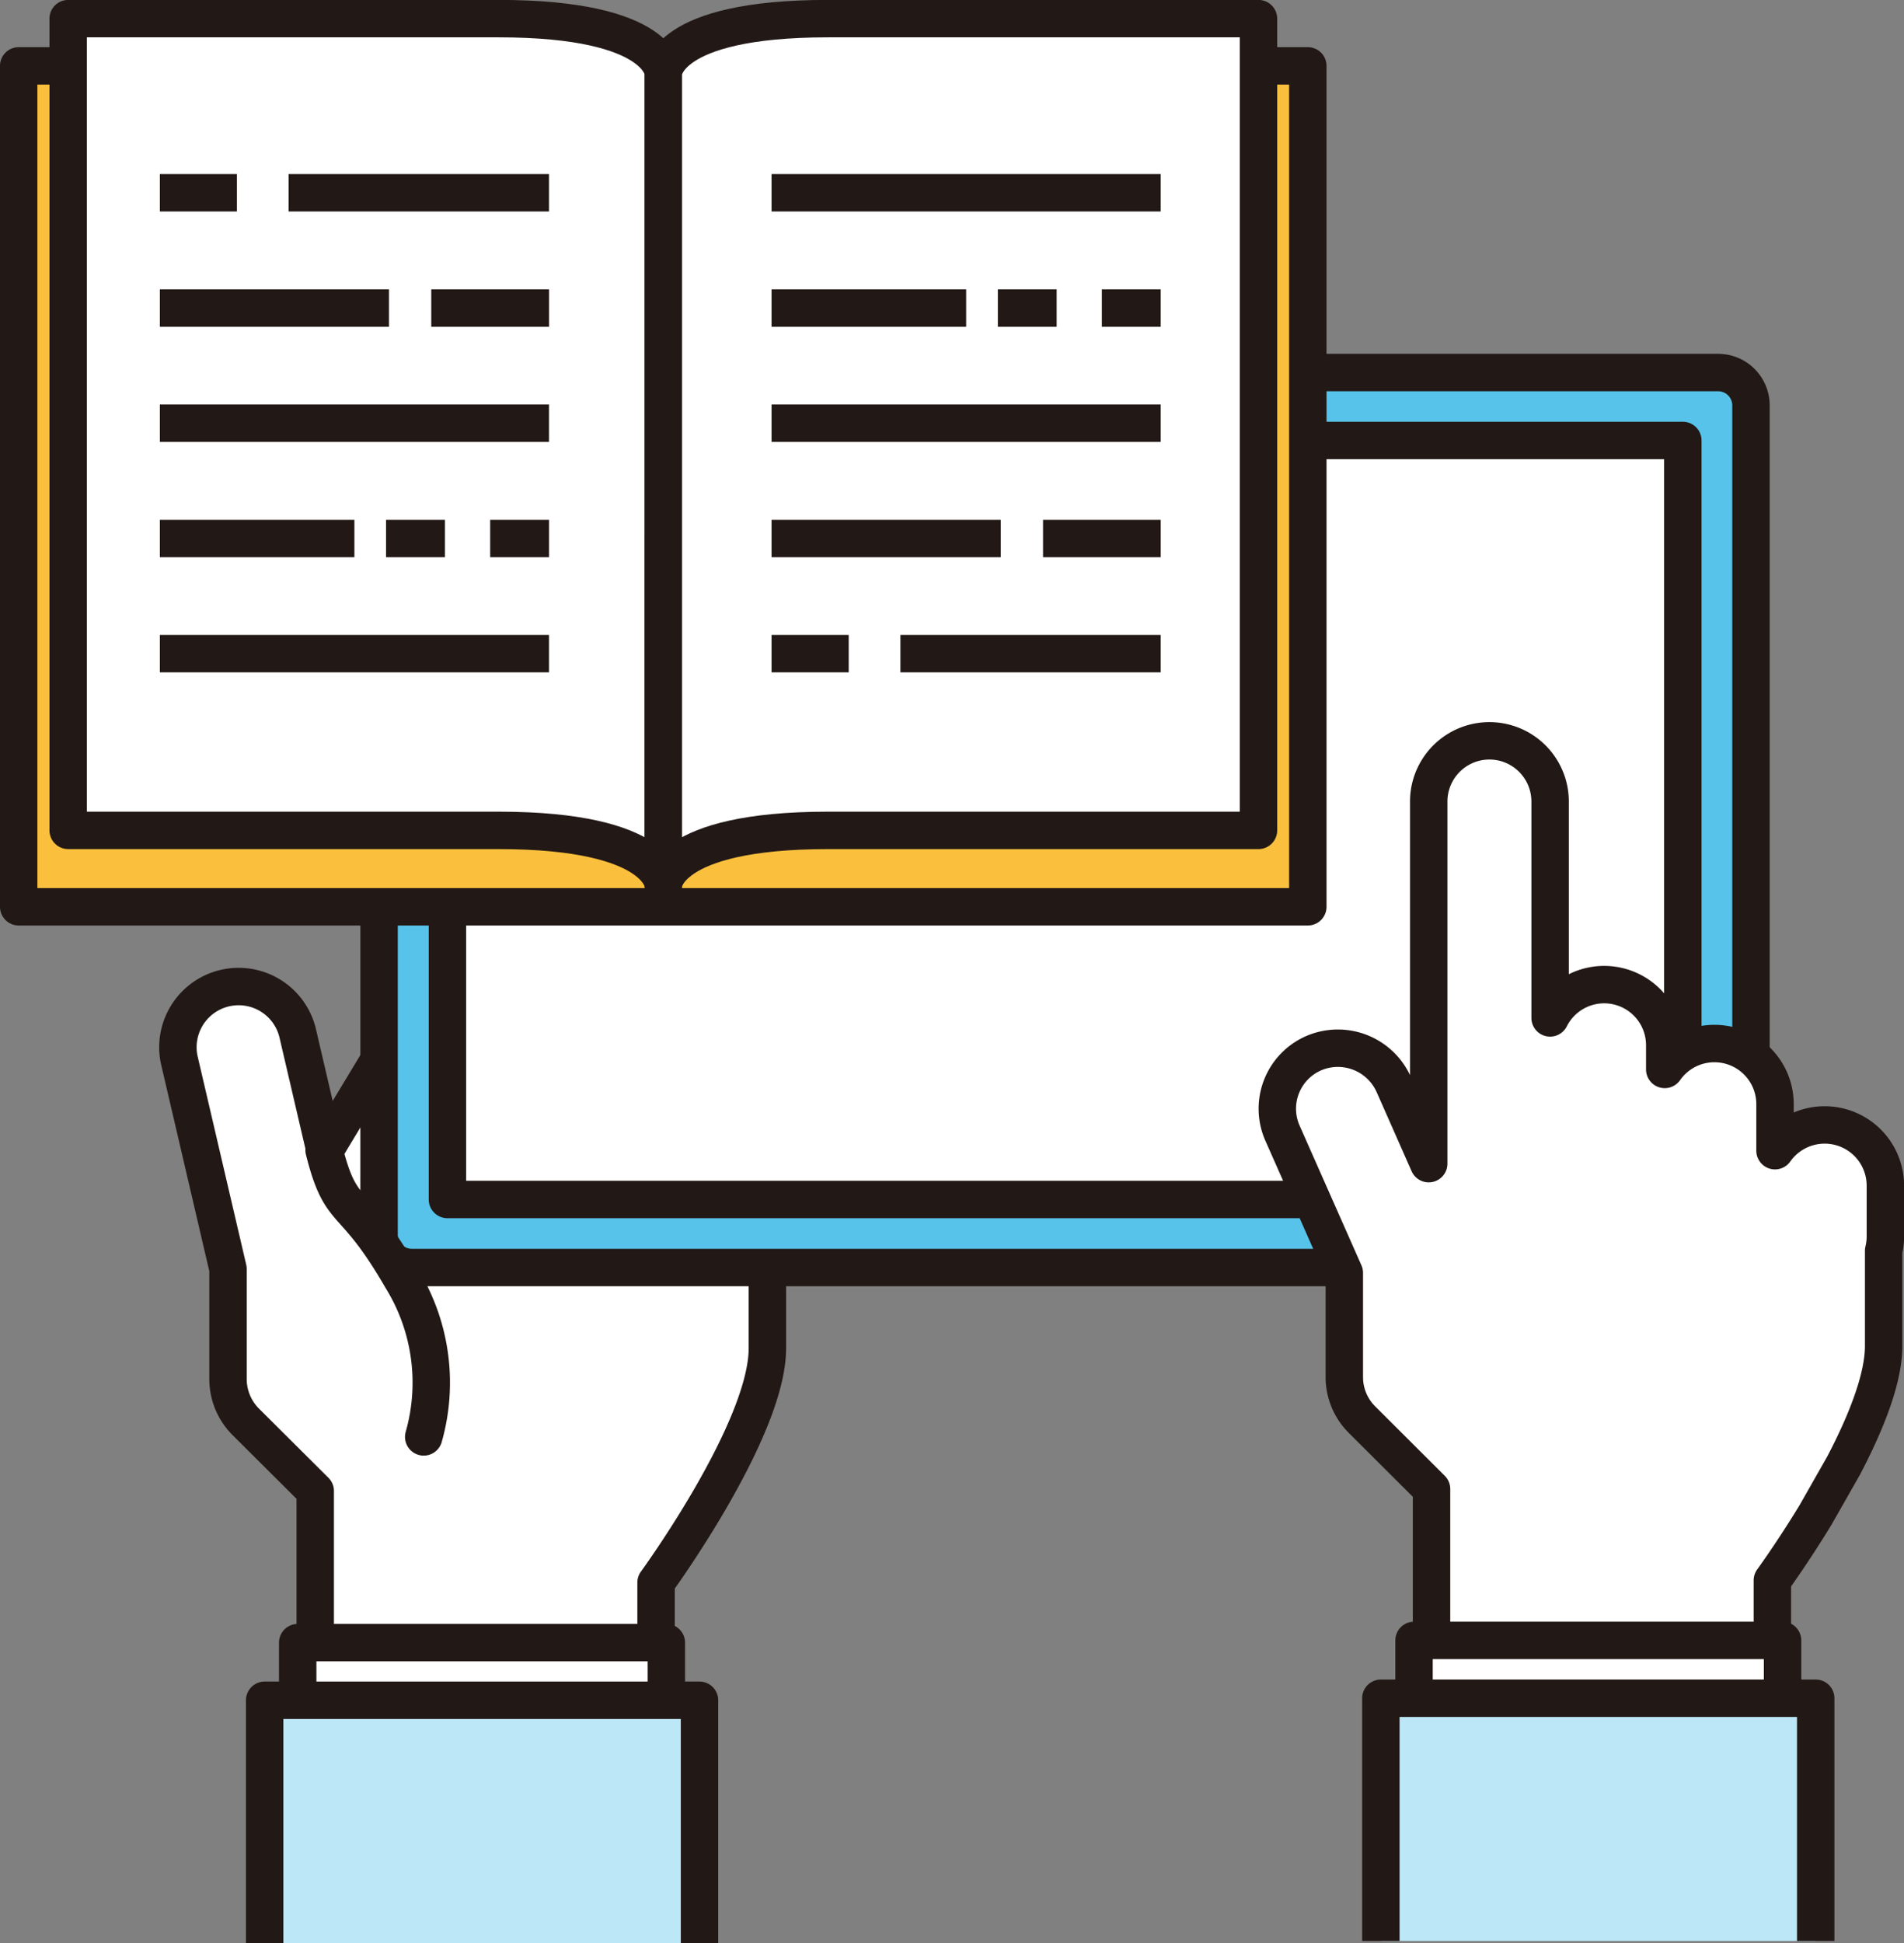 <svg xmlns="http://www.w3.org/2000/svg" xmlns:xlink="http://www.w3.org/1999/xlink" width="98" height="100" viewBox="0 0 98 100">
  <rect x="0" y="0" width="98" height="100" fill="#808080" stroke="none"/>
  <defs>
    <clipPath id="clip-path">
      <rect id="長方形_13" data-name="長方形 13" width="98" height="100" fill="none"/>
    </clipPath>
    <clipPath id="clip-group_needs_img3">
      <rect width="98" height="100"/>
    </clipPath>
  </defs>
  <g id="group_needs_img3" clip-path="url(#clip-group_needs_img3)">
    <g id="グループ_8" data-name="グループ 8" transform="translate(0 0)">
      <g id="グループ_7" data-name="グループ 7" transform="translate(0 0)" clip-path="url(#clip-path)">
        <path id="パス_61" data-name="パス 61" d="M45.2,53.654a3.125,3.125,0,0,0-4.1.079l2.234-2.7a3.118,3.118,0,0,0-4.825-3.951l-1.035,1.247,1.145-1.72a3.121,3.121,0,0,0-5.213-3.432l-.837,1.245a3.075,3.075,0,0,0-1.494-2.791,3.13,3.13,0,0,0-4.287,1.071L16.731,59.378l-1.41-6.048a3.125,3.125,0,0,0-6.09,1.4l2.512,10.772v5.663a3.121,3.121,0,0,0,.911,2.2l3.578,3.563V91.508H33.775V81.64s5.73-7.849,5.73-12.062V65.216l6.072-7.182a3.1,3.1,0,0,0-.375-4.38" transform="translate(-0.007 -0.19)" fill="#fff"/>
        <path id="パス_62" data-name="パス 62" d="M45.2,53.654a3.125,3.125,0,0,0-4.1.079l2.234-2.7a3.118,3.118,0,0,0-4.825-3.951l-1.035,1.247,1.145-1.72a3.121,3.121,0,0,0-5.213-3.432l-.837,1.245a3.075,3.075,0,0,0-1.494-2.791,3.13,3.13,0,0,0-4.287,1.071L16.731,59.378l-1.41-6.048a3.125,3.125,0,0,0-6.09,1.4l2.512,10.772v5.663a3.121,3.121,0,0,0,.911,2.2l3.578,3.563V91.508H33.775V81.64s5.73-7.849,5.73-12.062V65.216l6.072-7.182A3.1,3.1,0,0,0,45.2,53.654Z" transform="translate(-0.007 -0.19)" fill="none" stroke="#221815" stroke-linejoin="round" stroke-width="1.926"/>
        <rect id="長方形_5" data-name="長方形 5" width="18.974" height="10.938" transform="translate(15.323 84.541)" fill="#fff"/>
        <rect id="長方形_6" data-name="長方形 6" width="18.974" height="10.938" transform="translate(15.323 84.541)" fill="none" stroke="#221815" stroke-linejoin="round" stroke-width="1.926"/>
        <path id="パス_63" data-name="パス 63" d="M13.632,100.406V87.913H36.014v12.493" transform="translate(-0.01 -0.406)" fill="#bce7f6"/>
        <path id="パス_64" data-name="パス 64" d="M13.632,100.406V87.913H36.014v12.493" transform="translate(-0.01 -0.406)" fill="none" stroke="#221815" stroke-linejoin="round" stroke-width="1.926"/>
        <line id="線_1" data-name="線 1" x1="6.296" y2="9.823" transform="translate(26.265 44.237)" fill="#fff"/>
        <line id="線_2" data-name="線 2" x1="6.296" y2="9.823" transform="translate(26.265 44.237)" fill="none" stroke="#221815" stroke-linecap="round" stroke-linejoin="round" stroke-width="1.926"/>
        <line id="線_3" data-name="線 3" x1="6.614" y2="9.814" transform="translate(30.852 48.144)" fill="#fff"/>
        <line id="線_4" data-name="線 4" x1="6.614" y2="9.814" transform="translate(30.852 48.144)" fill="none" stroke="#221815" stroke-linecap="round" stroke-linejoin="round" stroke-width="1.926"/>
        <line id="線_5" data-name="線 5" x1="5.777" y2="7.681" transform="translate(35.315 53.543)" fill="#fff"/>
        <line id="線_6" data-name="線 6" x1="5.777" y2="7.681" transform="translate(35.315 53.543)" fill="none" stroke="#221815" stroke-linecap="round" stroke-linejoin="round" stroke-width="1.926"/>
        <path id="パス_65" data-name="パス 65" d="M21.225,19.263a1.693,1.693,0,0,0-1.7,1.685V63.639a1.691,1.691,0,0,0,1.7,1.685H88.446a1.689,1.689,0,0,0,1.692-1.685V20.948a1.69,1.69,0,0,0-1.692-1.685Z" transform="translate(-0.014 -0.089)" fill="#57c3ea"/>
        <path id="パス_66" data-name="パス 66" d="M21.225,19.263a1.693,1.693,0,0,0-1.7,1.685V63.639a1.691,1.691,0,0,0,1.7,1.685H88.446a1.689,1.689,0,0,0,1.692-1.685V20.948a1.69,1.69,0,0,0-1.692-1.685Z" transform="translate(-0.014 -0.089)" fill="none" stroke="#221815" stroke-linejoin="round" stroke-width="1.926"/>
        <rect id="長方形_7" data-name="長方形 7" width="63.586" height="39.065" transform="translate(23.03 22.669)" fill="#fff"/>
        <rect id="長方形_8" data-name="長方形 8" width="63.586" height="39.065" transform="translate(23.03 22.669)" fill="none" stroke="#221815" stroke-linejoin="round" stroke-width="1.926"/>
        <path id="パス_67" data-name="パス 67" d="M94.935,75.614C96.059,73.472,97,71.163,97,69.452v-4.9a3.062,3.062,0,0,0,.089-.7V61.19a3.125,3.125,0,0,0-5.68-1.791V57a3.119,3.119,0,0,0-5.676-1.783V53.965a3.117,3.117,0,0,0-5.9-1.4V41.429a3.124,3.124,0,0,0-6.248,0V60.066l-1.808-4.091a3.148,3.148,0,0,0-4.124-1.589A3.115,3.115,0,0,0,66.06,58.5l3.181,7.189v5.364a3.088,3.088,0,0,0,.916,2.195l3.573,3.564V91.38H91.273V81.513s1.039-1.422,2.229-3.38Z" transform="translate(-0.048 -0.177)" fill="#fff"/>
        <path id="パス_68" data-name="パス 68" d="M94.935,75.614C96.059,73.472,97,71.163,97,69.452v-4.9a3.062,3.062,0,0,0,.089-.7V61.19a3.125,3.125,0,0,0-5.68-1.791V57a3.119,3.119,0,0,0-5.676-1.783V53.965a3.117,3.117,0,0,0-5.9-1.4V41.429a3.124,3.124,0,0,0-6.248,0V60.066l-1.808-4.091a3.148,3.148,0,0,0-4.124-1.589A3.115,3.115,0,0,0,66.06,58.5l3.181,7.189v5.364a3.088,3.088,0,0,0,.916,2.195l3.573,3.564V91.38H91.273V81.513s1.039-1.422,2.229-3.38Z" transform="translate(-0.048 -0.177)" fill="none" stroke="#221815" stroke-linejoin="round" stroke-width="1.926"/>
        <rect id="長方形_9" data-name="長方形 9" width="18.969" height="10.947" transform="translate(72.781 84.426)" fill="#fff"/>
        <rect id="長方形_10" data-name="長方形 10" width="18.969" height="10.947" transform="translate(72.781 84.426)" fill="none" stroke="#221815" stroke-linejoin="round" stroke-width="1.926"/>
        <path id="パス_69" data-name="パス 69" d="M71.126,100.3V87.808H93.508V100.3" transform="translate(-0.052 -0.406)" fill="#bce7f6"/>
        <path id="パス_70" data-name="パス 70" d="M71.126,100.3V87.808H93.508V100.3" transform="translate(-0.052 -0.406)" fill="none" stroke="#221815" stroke-linejoin="round" stroke-width="1.926"/>
        <path id="パス_71" data-name="パス 71" d="M21.821,74.227a10.211,10.211,0,0,0-1.145-8.173c-2.556-4.432-3.085-3.019-3.984-6.592" transform="translate(-0.012 -0.275)" fill="#fff"/>
        <path id="パス_72" data-name="パス 72" d="M21.821,74.227a10.211,10.211,0,0,0-1.145-8.173c-2.556-4.432-3.085-3.019-3.984-6.592" transform="translate(-0.012 -0.275)" fill="none" stroke="#221815" stroke-linecap="round" stroke-linejoin="round" stroke-width="1.926"/>
        <rect id="長方形_11" data-name="長方形 11" width="66.352" height="43.279" transform="translate(0.962 3.39)" fill="#fac03d"/>
        <rect id="長方形_12" data-name="長方形 12" width="66.352" height="43.279" transform="translate(0.962 3.39)" fill="none" stroke="#221815" stroke-linejoin="round" stroke-width="1.926"/>
        <path id="パス_73" data-name="パス 73" d="M34.145,45.55s-.048-2.809-8.478-2.809H3.512V.963H25.668c8.478,0,8.478,2.809,8.478,2.809Z" transform="translate(-0.003 -0.004)" fill="#fff"/>
        <path id="パス_74" data-name="パス 74" d="M34.145,45.55s-.048-2.809-8.478-2.809H3.512V.963H25.668c8.478,0,8.478,2.809,8.478,2.809Z" transform="translate(-0.003 -0.004)" fill="none" stroke="#221815" stroke-linejoin="round" stroke-width="1.926"/>
        <path id="パス_75" data-name="パス 75" d="M34.168,45.55s.044-2.809,8.47-2.809H64.8V.963H42.638c-8.47,0-8.47,2.809-8.47,2.809Z" transform="translate(-0.025 -0.004)" fill="#fff"/>
        <path id="パス_76" data-name="パス 76" d="M34.168,45.55s.044-2.809,8.47-2.809H64.8V.963H42.638c-8.47,0-8.47,2.809-8.47,2.809Z" transform="translate(-0.025 -0.004)" fill="none" stroke="#221815" stroke-linejoin="round" stroke-width="1.926"/>
        <line id="線_7" data-name="線 7" x2="3.966" transform="translate(8.228 9.921)" fill="#fff"/>
        <line id="線_8" data-name="線 8" x2="3.966" transform="translate(8.228 9.921)" fill="none" stroke="#221815" stroke-linejoin="round" stroke-width="1.926"/>
        <line id="線_9" data-name="線 9" x2="13.4" transform="translate(14.856 9.921)" fill="#fff"/>
        <line id="線_10" data-name="線 10" x2="13.4" transform="translate(14.856 9.921)" fill="none" stroke="#221815" stroke-linejoin="round" stroke-width="1.926"/>
        <line id="線_11" data-name="線 11" x2="11.792" transform="translate(8.228 15.855)" fill="#fff"/>
        <line id="線_12" data-name="線 12" x2="11.792" transform="translate(8.228 15.855)" fill="none" stroke="#221815" stroke-linejoin="round" stroke-width="1.926"/>
        <line id="線_13" data-name="線 13" x2="6.06" transform="translate(22.198 15.855)" fill="#fff"/>
        <line id="線_14" data-name="線 14" x2="6.06" transform="translate(22.198 15.855)" fill="none" stroke="#221815" stroke-linejoin="round" stroke-width="1.926"/>
        <line id="線_15" data-name="線 15" x2="20.028" transform="translate(8.228 21.781)" fill="#fff"/>
        <line id="線_16" data-name="線 16" x2="20.028" transform="translate(8.228 21.781)" fill="none" stroke="#221815" stroke-linejoin="round" stroke-width="1.926"/>
        <line id="線_17" data-name="線 17" x2="3.028" transform="translate(25.229 27.715)" fill="#fff"/>
        <line id="線_18" data-name="線 18" x2="3.028" transform="translate(25.229 27.715)" fill="none" stroke="#221815" stroke-linejoin="round" stroke-width="1.926"/>
        <line id="線_19" data-name="線 19" x2="3.032" transform="translate(19.87 27.715)" fill="#fff"/>
        <line id="線_20" data-name="線 20" x2="3.032" transform="translate(19.87 27.715)" fill="none" stroke="#221815" stroke-linejoin="round" stroke-width="1.926"/>
        <line id="線_21" data-name="線 21" x2="10.013" transform="translate(8.228 27.715)" fill="#fff"/>
        <line id="線_22" data-name="線 22" x2="10.013" transform="translate(8.228 27.715)" fill="none" stroke="#221815" stroke-linejoin="round" stroke-width="1.926"/>
        <line id="線_23" data-name="線 23" x2="20.028" transform="translate(8.228 33.641)" fill="#fff"/>
        <line id="線_24" data-name="線 24" x2="20.028" transform="translate(8.228 33.641)" fill="none" stroke="#221815" stroke-linejoin="round" stroke-width="1.926"/>
        <line id="線_25" data-name="線 25" x2="3.97" transform="translate(39.713 33.641)" fill="#fff"/>
        <line id="線_26" data-name="線 26" x2="3.97" transform="translate(39.713 33.641)" fill="none" stroke="#221815" stroke-linejoin="round" stroke-width="1.926"/>
        <line id="線_27" data-name="線 27" x2="13.395" transform="translate(46.345 33.641)" fill="#fff"/>
        <line id="線_28" data-name="線 28" x2="13.395" transform="translate(46.345 33.641)" fill="none" stroke="#221815" stroke-linejoin="round" stroke-width="1.926"/>
        <line id="線_29" data-name="線 29" x2="11.796" transform="translate(39.713 27.715)" fill="#fff"/>
        <line id="線_30" data-name="線 30" x2="11.796" transform="translate(39.713 27.715)" fill="none" stroke="#221815" stroke-linejoin="round" stroke-width="1.926"/>
        <line id="線_31" data-name="線 31" x2="6.055" transform="translate(53.686 27.715)" fill="#fff"/>
        <line id="線_32" data-name="線 32" x2="6.055" transform="translate(53.686 27.715)" fill="none" stroke="#221815" stroke-linejoin="round" stroke-width="1.926"/>
        <line id="線_33" data-name="線 33" x2="20.027" transform="translate(39.713 21.781)" fill="#fff"/>
        <line id="線_34" data-name="線 34" x2="20.027" transform="translate(39.713 21.781)" fill="none" stroke="#221815" stroke-linejoin="round" stroke-width="1.926"/>
        <line id="線_35" data-name="線 35" x2="3.027" transform="translate(56.713 15.855)" fill="#fff"/>
        <line id="線_36" data-name="線 36" x2="3.027" transform="translate(56.713 15.855)" fill="none" stroke="#221815" stroke-linejoin="round" stroke-width="1.926"/>
        <line id="線_37" data-name="線 37" x2="3.027" transform="translate(51.36 15.855)" fill="#fff"/>
        <line id="線_38" data-name="線 38" x2="3.027" transform="translate(51.36 15.855)" fill="none" stroke="#221815" stroke-linejoin="round" stroke-width="1.926"/>
        <line id="線_39" data-name="線 39" x2="10.016" transform="translate(39.713 15.855)" fill="#fff"/>
        <line id="線_40" data-name="線 40" x2="10.016" transform="translate(39.713 15.855)" fill="none" stroke="#221815" stroke-linejoin="round" stroke-width="1.926"/>
        <line id="線_41" data-name="線 41" x2="20.027" transform="translate(39.713 9.921)" fill="#fff"/>
        <line id="線_42" data-name="線 42" x2="20.027" transform="translate(39.713 9.921)" fill="none" stroke="#221815" stroke-linejoin="round" stroke-width="1.926"/>
      </g>
    </g>
  </g>
</svg>
